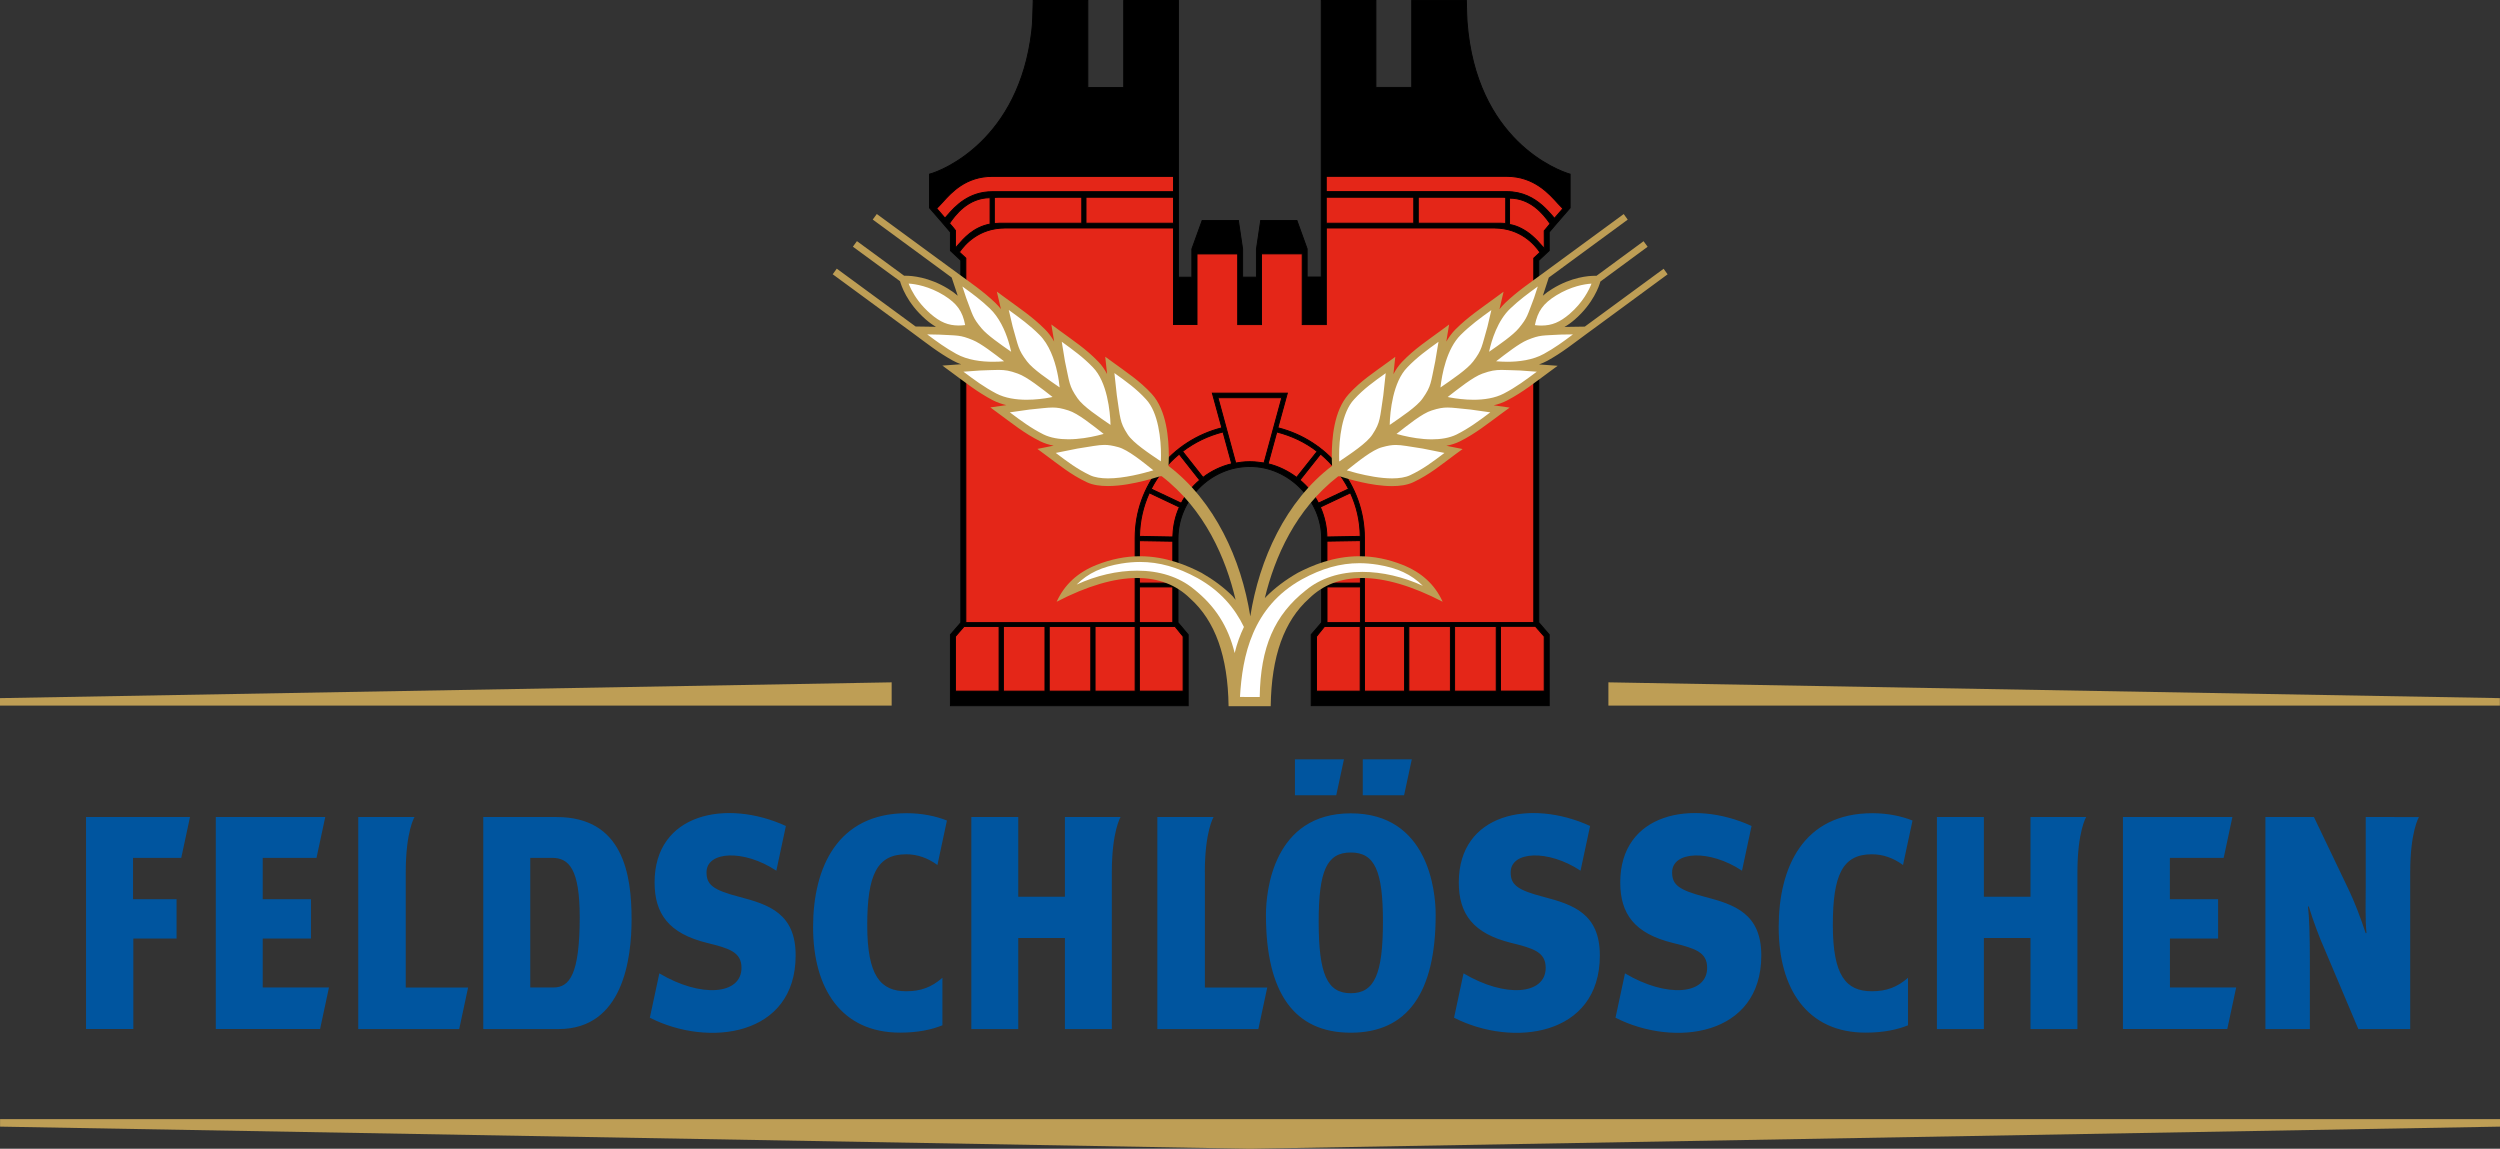 <?xml version="1.0" encoding="utf-8"?>
<!-- Generator: Adobe Illustrator 24.2.3, SVG Export Plug-In . SVG Version: 6.00 Build 0)  -->
<svg version="1.1" id="Feldschloesschen" xmlns="http://www.w3.org/2000/svg" xmlns:xlink="http://www.w3.org/1999/xlink" x="0px"
	 y="0px" viewBox="0 0 405.37 186.27" style="enable-background:new 0 0 405.37 186.27;" xml:space="preserve">
<rect x="0" y="0" width="405.37" height="186.27" fill="#333333" stroke="none"/>
<style type="text/css">
	.st0{fill:#00559F;}
	.st1{fill:#BE9E55;}
	.st2{fill:#E42618;}
	.st3{fill:none;stroke:#000000;stroke-width:0.155;}
	.st4{fill:#FFFFFF;}
</style>
<g>
	<path class="st0" d="M13.95,166.85h7.67v-14.67h7.01v-6.38h-7.06v-6.7h7.82l1.42-6.63H13.95V166.85z M90.25,132.48H78.36v34.38
		h12.21c10.49,0,11.84-11.46,11.84-17.81C102.41,141.83,101.06,132.48,90.25,132.48 M89.73,160.12h-3.75V139.1h3.53
		c2.77,0,4.49,1.84,4.49,9.64C93.99,157.99,92.36,160.12,89.73,160.12 M119.87,145.42c-4.25-1.11-5.31-1.96-5.31-3.97
		c0-3.45,6.05-3.76,11.32-0.27l1.55-7.25c-9.65-4.42-21.29-2.06-21.29,9.15c0,5.08,2.29,8.28,8.51,9.81
		c3.57,0.88,5.58,1.47,5.58,4.04c0,4.38-6.55,4.92-13.32,0.9l-1.54,7.19c9.51,4.85,23.64,3.01,23.64-10.09
		C129.03,148.16,124.72,146.68,119.87,145.42 M65.79,141.44c0-6.66,1.42-8.96,1.42-8.96h-9.12v34.38h16.37
		c0.06-0.32,1.34-6.26,1.44-6.73H65.79V141.44z M195.36,141.44c0-6.66,1.42-8.96,1.42-8.96h-9.12v34.38h16.38
		c0.07-0.32,1.34-6.26,1.44-6.73h-10.11V141.44z M383.6,132.48v11.06c0,1.99-0.11,5.64,0.13,7.77h-0.14
		c-0.8-2.46-1.89-5.27-2.74-7.02l-5.65-11.81h-7.87v34.38h7.21V155.8c0-4.03-0.1-7.27-0.31-8.81h0.14c0.63,2.12,1.7,5.02,2.56,6.92
		c0,0,5.36,12.7,5.47,12.95h8.41v-25.42c0-6.66,1.42-8.96,1.42-8.96H383.6z M42.6,152.18h7.82v-6.38H42.6v-6.7h8.72l1.42-6.63H34.99
		v34.38H51.9l1.44-6.73H42.6V152.18z M351.84,152.18h7.82v-6.38h-7.82v-6.7h8.72l1.42-6.63h-17.75v34.38h16.92l1.44-6.73h-10.74
		V152.18z M146.94,138.52c1.81,0,3.51,0.6,5.06,1.74l1.54-7.21c-1.79-0.72-4.05-1.19-6.5-1.19c-11.26,0-15.2,8.83-15.2,18.46
		c0,9.99,4.59,17.12,14.11,17.12c2.89,0,5.13-0.49,6.86-1.19v-7.7c-1.77,1.53-3.49,2.18-5.87,2.18c-4.16,0-6.32-2.49-6.32-10.73
		C140.63,141.85,142.2,138.52,146.94,138.52 M303.51,138.52c1.81,0,3.51,0.6,5.06,1.74l1.54-7.21c-1.79-0.72-4.05-1.19-6.5-1.19
		c-11.26,0-15.2,8.83-15.2,18.46c0,9.99,4.59,17.12,14.11,17.12c2.89,0,5.13-0.49,6.86-1.19v-7.7c-1.77,1.53-3.49,2.18-5.87,2.18
		c-4.16,0-6.32-2.49-6.32-10.73C297.19,141.85,298.77,138.52,303.51,138.52 M276.44,145.42c-4.25-1.11-5.31-1.96-5.31-3.97
		c0-3.45,6.05-3.76,11.33-0.27l1.55-7.25c-9.65-4.42-21.29-2.06-21.29,9.15c0,5.08,2.29,8.28,8.51,9.81
		c3.57,0.88,5.58,1.47,5.58,4.04c0,4.38-6.55,4.92-13.32,0.9l-1.54,7.19c9.52,4.85,23.64,3.01,23.64-10.09
		C285.6,148.16,281.29,146.68,276.44,145.42 M250.26,145.42c-4.25-1.11-5.31-1.96-5.31-3.97c0-3.45,6.05-3.76,11.33-0.27l1.55-7.25
		c-9.65-4.42-21.29-2.06-21.29,9.15c0,5.08,2.29,8.28,8.51,9.81c3.57,0.88,5.58,1.47,5.58,4.04c0,4.38-6.55,4.92-13.32,0.9
		l-1.54,7.19c9.52,4.85,23.64,3.01,23.64-10.09C259.42,148.16,255.11,146.68,250.26,145.42 M172.67,145.4h-7.56v-12.92h-7.61v34.38
		h7.61v-14.77h7.56v14.77h7.61v-25.42c0-6.66,1.42-8.96,1.42-8.96h-9.03V145.4z M329.24,145.4h-7.56v-12.92h-7.61v34.38h7.61v-14.77
		h7.56v14.77h7.61v-25.42c0-6.66,1.42-8.96,1.42-8.96h-9.03V145.4z M219.03,131.88c-12.56,0-13.76,12.6-13.76,16.46
		c0,12.68,4.6,19.11,13.76,19.11c9.16,0,13.76-6.43,13.76-19.11C232.8,144.48,231.6,131.88,219.03,131.88 M219.03,161.05
		c-3.83,0-5.21-3.08-5.21-11.61c0-8.23,1.31-11.21,5.21-11.21c3.89,0,5.21,2.99,5.21,11.21
		C224.24,157.97,222.86,161.05,219.03,161.05 M228.92,123.12h-7.95v5.83h6.7L228.92,123.12z M217.92,123.12h-7.95v5.83h6.7
		L217.92,123.12z"/>
	<polygon class="st1" points="405.37,182.68 202.69,186.27 0.01,182.68 0.01,181.46 405.37,181.46 	"/>
	<polygon class="st1" points="405.35,113.2 260.8,110.64 260.8,114.41 405.35,114.41 	"/>
	<polygon class="st1" points="0,113.2 0,114.41 144.58,114.41 144.58,110.64 	"/>
	<path class="st2" d="M250.77,112.43h-0.37h-36.91h-0.38l0-0.37l0-8.86v-0.14l0.09-0.1c0,0,1.2-1.42,1.6-1.88
		c0-1.49,0.01-13.66,0.01-13.66c0-6.7-5.44-12.15-12.13-12.16c-6.69,0-12.13,5.46-12.13,12.16c0,0-0.01,12.17-0.01,13.66
		c0.4,0.47,1.59,1.88,1.59,1.88l0.09,0.1v0.13v8.86v0.37h-0.37h-36.92h-0.37v-0.37v-8.86v-0.14l0.09-0.1l1.6-1.85V42.02l-1.58-1.47
		l-0.12-0.11v-0.16v-2.8c-0.16-0.21-0.77-0.94-2.95-3.44l-0.22-0.25l0.23-0.24l0.39-0.42c0.19-0.19,0.39-0.41,0.61-0.65
		c1.43-1.59,3.83-4.32,8.28-4.32h29.38h0.37v0.37v23.73h3.07V41.17V40.8h0.37h6.6h0.37v0.37v11.09h3.13v-11.1v-0.37h0.37h6.6h0.37
		v0.37v11.1h3.17v-23.8v-0.3h0.37h29.22c4.49,0,6.97,2.75,8.45,4.4l0.21,0.24l0.76,0.78l0.23,0.24l-0.22,0.25
		c-1.55,1.78-2.67,3.07-2.94,3.42v2.8v0.16l-0.12,0.11l-1.58,1.47v59.09l1.6,1.86l0.09,0.1v0.14v8.86V112.43z"/>
	<path d="M192.66,114.43v-11.52l-1.65-1.96V87.29c0.01-6.13,5.14-11.64,11.65-11.65c6.37-0.01,11.64,5.52,11.64,11.65
		c0,2.68,0,11.6,0,13.65c-0.47,0.55-1.49,1.73-1.49,1.73l-0.2,0.23l0,11.52h38.59V102.9l-0.2-0.23l-1.49-1.73V42.22l1.43-1.34
		l0.26-0.24v-3c0.46-0.56,1.9-2.22,3.19-3.7l0.2-0.23v-5.47c-2.08-0.59-15.28-5.55-16.71-24.74c-0.06-0.85-0.06-1.73-0.09-2.64
		l-0.02-0.79h-8.86v14.1h-5.81V0.08h-8.86v44.84h-2.29v-4.57l-1.66-4.6h-5.87l-0.69,4.64v4.55h-2.24v-4.55l-0.69-4.64h-5.87
		l-1.67,4.62v4.58h-2.18V0.08h-8.87v14.1h-5.82V0.08h-8.86l-0.02,0.79c-0.04,1.47-0.06,2.85-0.21,4.13
		c-2.06,17.69-14.38,22.66-16.58,23.24v5.47l0.2,0.23c1.29,1.48,2.73,3.14,3.19,3.7v3l0.26,0.24l1.43,1.34v58.74l-1.49,1.72
		l-0.2,0.23v11.52H192.66z M215.05,31.98h14.19v4.21h-14.19V31.98z M153.23,35.36c-0.52-0.6-1.03-1.18-1.35-1.56l0,0l0.4-0.41
		c0.18-0.18,0.38-0.41,0.61-0.66c1.39-1.54,3.72-4.13,8.01-4.13h29.38v2.48h-29.36c-3.89,0-6.07,2.42-7.31,3.85
		C153.46,35.09,153.34,35.23,153.23,35.36 M190.28,36.19h-14.19v-4.21h14.19V36.19z M175.4,36.19h-13.22
		c-0.29,0-0.68,0.02-0.95,0.05l0-4.23c0.16-0.01,0.32-0.02,0.49-0.02h13.69V36.19z M154.92,40.23v-2.87
		c-0.05-0.09-0.45-0.56-0.96-1.15c0.9-1.32,2.99-4.15,6.58-4.15v4.27c-2.72,0.52-4.26,2.33-5.26,3.48
		C155.13,39.97,155.02,40.1,154.92,40.23 M154.92,112.07v-8.87l1.4-1.62h5.68v10.49H154.92z M162.7,112.07v-10.49h6.74l0,10.49
		H162.7z M170.13,101.58h6.74v10.49h-6.74V101.58z M177.56,101.58h6.5v10.49h-6.5V101.58z M190.17,95.17v5.78h-5.42v-5.78
		L190.17,95.17z M184.75,94.54v-6.87l5.42,0.09l0,6.79H184.75z M191.84,103.2v8.87h-7.09v-10.49h5.78L191.84,103.2z M190.19,86.73
		c0,0.06-0.02,0.29-0.02,0.34l-5.4-0.1c0.04-2.51,0.6-4.9,1.59-7.06l4.88,2.31C190.62,83.61,190.25,85.13,190.19,86.73
		 M191.54,81.59l-4.88-2.3c1.11-2.18,2.66-4.11,4.54-5.66l3.33,4.22C193.31,78.88,192.29,80.16,191.54,81.59 M195.07,77.41
		l-3.32-4.21c1.92-1.47,4.14-2.55,6.56-3.16l1.41,5.16C198,75.61,196.42,76.37,195.07,77.41 M202.66,74.86
		c-1.04,0-1.79,0.14-2.29,0.22l-2.88-10.59h10.35l-2.88,10.58C204.4,75.01,203.71,74.86,202.66,74.86 M205.62,75.2l1.41-5.16
		c2.46,0.64,4.62,1.66,6.55,3.16l-3.34,4.21C208.89,76.39,207.33,75.61,205.62,75.2 M210.78,77.84l3.35-4.22
		c1.85,1.55,3.44,3.5,4.54,5.66l-4.88,2.3C213.04,80.12,212.04,78.9,210.78,77.84 M214.09,82.22l4.88-2.31
		c1,2.18,1.56,4.53,1.59,7.06l-5.4,0.1C215.14,85.37,214.74,83.69,214.09,82.22 M215.16,94.54v-6.79l5.42-0.09v6.88H215.16z
		 M220.59,100.95h-5.42v-5.78h5.42V100.95z M213.47,112.07v-8.87l1.3-1.62h5.78v10.49H213.47z M221.25,112.07v-10.49h6.5l0,10.49
		H221.25z M228.44,101.58h6.74v10.49h-6.74V101.58z M235.86,112.07v-10.49h6.75l0,10.49H235.86z M250.39,103.19l0,8.87h-7.09v-10.5
		h5.66L250.39,103.19z M250.39,37.43c0,0.31,0.01,2.85,0.01,2.85l-1.7,1.58v59.08h-27.46V87.22c0-8.6-5.97-15.85-14.04-17.86
		l1.54-5.61h-12.16l1.54,5.62c-8.06,2.02-14.06,9.26-14.06,17.85v13.73h-27.45V41.86l-1.05-0.98c0.89-1.29,3.18-3.9,7.37-3.91h27.35
		v15.65h3.81V41.17h6.6v11.46h3.86V41.16h6.6v11.47h3.91V36.97h27.26c4.23,0.02,6.53,2.67,7.39,3.95l0.68-0.63
		c-0.12-0.14-0.25-0.3-0.42-0.48c-0.39-0.45-0.88-1-1.5-1.54c-1.05-0.92-2.41-1.68-3.7-1.87v-4.27c3.3,0,5.4,2.41,6.58,4.15
		C250.86,36.85,250.45,37.35,250.39,37.43 M229.97,36.19v-4.21h13.77l0.41,0.03l0,4.22c-0.27-0.01-0.77-0.04-0.89-0.04L229.97,36.19
		z M252.05,35.4c-0.12-0.14-0.25-0.3-0.41-0.48c-0.42-0.47-0.93-1.06-1.59-1.63c-1.31-1.14-3.13-2.22-5.73-2.22h-29.27v-2.48h29.22
		c4.54,0,6.97,2.88,8.39,4.44l0.76,0.79C253.1,34.2,252.57,34.8,252.05,35.4"/>
	<path class="st3" d="M192.66,114.43v-11.52l-1.65-1.96V87.29c0.01-6.13,5.14-11.64,11.65-11.65c6.37-0.01,11.64,5.52,11.64,11.65
		c0,2.68,0,11.6,0,13.65c-0.47,0.55-1.49,1.73-1.49,1.73l-0.2,0.23l0,11.52h38.59V102.9l-0.2-0.23l-1.49-1.73V42.22l1.43-1.34
		l0.26-0.24v-3c0.46-0.56,1.9-2.22,3.19-3.7l0.2-0.23v-5.47c-2.08-0.59-15.28-5.55-16.71-24.74c-0.06-0.85-0.06-1.73-0.09-2.64
		l-0.02-0.79h-8.86v14.1h-5.81V0.08h-8.86v44.84h-2.29v-4.57l-1.66-4.6h-5.87l-0.69,4.64v4.55h-2.24v-4.55l-0.69-4.64h-5.87
		l-1.67,4.62v4.58h-2.18V0.08h-8.87v14.1h-5.82V0.08h-8.86l-0.02,0.79c-0.04,1.47-0.06,2.85-0.21,4.13
		c-2.06,17.69-14.38,22.66-16.58,23.24v5.47l0.2,0.23c1.29,1.48,2.73,3.14,3.19,3.7v3l0.26,0.24l1.43,1.34v58.74l-1.49,1.72
		l-0.2,0.23v11.52H192.66z M215.05,31.98h14.19v4.21h-14.19V31.98z M153.23,35.36c-0.52-0.6-1.03-1.18-1.35-1.56l0,0l0.4-0.41
		c0.18-0.18,0.38-0.41,0.61-0.66c1.39-1.54,3.72-4.13,8.01-4.13h29.38v2.48h-29.36c-3.89,0-6.07,2.42-7.31,3.85
		C153.46,35.09,153.34,35.23,153.23,35.36z M190.28,36.19h-14.19v-4.21h14.19V36.19z M175.4,36.19h-13.22
		c-0.29,0-0.68,0.02-0.95,0.05l0-4.23c0.16-0.01,0.32-0.02,0.49-0.02h13.69V36.19z M154.92,40.23v-2.87
		c-0.05-0.09-0.45-0.56-0.96-1.15c0.9-1.32,2.99-4.15,6.58-4.15v4.27c-2.72,0.52-4.26,2.33-5.26,3.48
		C155.13,39.97,155.02,40.1,154.92,40.23z M154.92,112.07v-8.87l1.4-1.62h5.68v10.49H154.92z M162.7,112.07v-10.49h6.74l0,10.49
		H162.7z M170.13,101.58h6.74v10.49h-6.74V101.58z M177.56,101.58h6.5v10.49h-6.5V101.58z M190.17,95.17v5.78h-5.42v-5.78
		L190.17,95.17z M184.75,94.54v-6.87l5.42,0.09l0,6.79H184.75z M191.84,103.2v8.87h-7.09v-10.49h5.78L191.84,103.2z M190.19,86.73
		c0,0.06-0.02,0.29-0.02,0.34l-5.4-0.1c0.04-2.51,0.6-4.9,1.59-7.06l4.88,2.31C190.62,83.61,190.25,85.13,190.19,86.73z
		 M191.54,81.59l-4.88-2.3c1.11-2.18,2.66-4.11,4.54-5.66l3.33,4.22C193.31,78.88,192.29,80.16,191.54,81.59z M195.07,77.41
		l-3.32-4.21c1.92-1.47,4.14-2.55,6.56-3.16l1.41,5.16C198,75.61,196.42,76.37,195.07,77.41z M202.66,74.86
		c-1.04,0-1.79,0.14-2.29,0.22l-2.88-10.59h10.35l-2.88,10.58C204.4,75.01,203.71,74.86,202.66,74.86z M205.62,75.2l1.41-5.16
		c2.46,0.64,4.62,1.66,6.55,3.16l-3.34,4.21C208.89,76.39,207.33,75.61,205.62,75.2z M210.78,77.84l3.35-4.22
		c1.85,1.55,3.44,3.5,4.54,5.66l-4.88,2.3C213.04,80.12,212.04,78.9,210.78,77.84z M214.09,82.22l4.88-2.31
		c1,2.18,1.56,4.53,1.59,7.06l-5.4,0.1C215.14,85.37,214.74,83.69,214.09,82.22z M215.16,94.54v-6.79l5.42-0.09v6.88H215.16z
		 M220.59,100.95h-5.42v-5.78h5.42V100.95z M213.47,112.07v-8.87l1.3-1.62h5.78v10.49H213.47z M221.25,112.07v-10.49h6.5l0,10.49
		H221.25z M228.44,101.58h6.74v10.49h-6.74V101.58z M235.86,112.07v-10.49h6.75l0,10.49H235.86z M250.39,103.19l0,8.87h-7.09v-10.5
		h5.66L250.39,103.19z M250.39,37.43c0,0.31,0.01,2.85,0.01,2.85l-1.7,1.58v59.08h-27.46V87.22c0-8.6-5.97-15.85-14.04-17.86
		l1.54-5.61h-12.16l1.54,5.62c-8.06,2.02-14.06,9.26-14.06,17.85v13.73h-27.45V41.86l-1.05-0.98c0.89-1.29,3.18-3.9,7.37-3.91h27.35
		v15.65h3.81V41.17h6.6v11.46h3.86V41.16h6.6v11.47h3.91V36.97h27.26c4.23,0.02,6.53,2.67,7.39,3.95l0.68-0.63
		c-0.12-0.14-0.25-0.3-0.42-0.48c-0.39-0.45-0.88-1-1.5-1.54c-1.05-0.92-2.41-1.68-3.7-1.87v-4.27c3.3,0,5.4,2.41,6.58,4.15
		C250.86,36.85,250.45,37.35,250.39,37.43z M229.97,36.19v-4.21h13.77l0.41,0.03l0,4.22c-0.27-0.01-0.77-0.04-0.89-0.04
		L229.97,36.19z M252.05,35.4c-0.12-0.14-0.25-0.3-0.41-0.48c-0.42-0.47-0.93-1.06-1.59-1.63c-1.31-1.14-3.13-2.22-5.73-2.22h-29.27
		v-2.48h29.22c4.54,0,6.97,2.88,8.39,4.44l0.76,0.79C253.1,34.2,252.57,34.8,252.05,35.4z"/>
	<path class="st4" d="M163.61,53.12c0.92,3.2,0.89,3.85,2.42,5.85c1.31,1.72,4.74,3.82,6.5,5.11c0,0-0.14-6.82-3.55-10.22
		c-2-2-4-3.31-6.38-5.06L163.61,53.12z"/>
	<path class="st4" d="M158.95,59.46c3.33-0.09,3.93-0.31,6.31,0.54c2.04,0.74,5.06,3.38,6.82,4.67c0,0-6.54,1.92-10.82-0.31
		c-2.51-1.31-4.35-2.82-6.74-4.57L158.95,59.46z"/>
	<path class="st4" d="M172.08,58.71c0.74,3.43,0.67,4.15,2.13,6.22c1.26,1.8,4.72,3.86,6.48,5.16c0,0,0.33-7.46-3.02-10.95
		c-1.96-2.05-3.97-3.34-6.35-5.1L172.08,58.71z"/>
	<path class="st4" d="M166.85,65.79c3.5-0.33,4.15-0.61,6.58,0.16c2.09,0.66,5.09,3.34,6.85,4.63c0,0-7,2.55-11.34,0.41
		c-2.54-1.27-4.38-2.79-6.77-4.54L166.85,65.79z"/>
	<path class="st4" d="M180.48,64.18c0.57,3.67,0.45,4.43,1.85,6.6c1.22,1.86,4.7,3.88,6.46,5.18c0,0,0.78-8.06-2.51-11.63
		c-1.93-2.1-3.95-3.39-6.33-5.14L180.48,64.18z"/>
	<path class="st4" d="M174.62,72.13c3.67-0.56,4.37-0.9,6.85-0.21c2.14,0.6,5.11,3.31,6.87,4.6c1.26-0.54-7.81,3-11.86,1.09
		c-2.58-1.21-4.4-2.75-6.79-4.5L174.62,72.13z"/>
	<path class="st4" d="M156.1,48.54c1.05,2.75,1.08,3.3,2.58,5.09c1.29,1.55,4.49,3.56,6.14,4.78c0,0-0.62-5.73-3.91-8.84
		c-1.92-1.83-3.79-3.09-6.04-4.73L156.1,48.54z"/>
	<path class="st4" d="M152.34,53.64c2.95,0.17,3.46,0.03,5.63,0.92c1.86,0.77,4.74,3.21,6.41,4.43c0,0-5.66,1.12-9.62-1.07
		c-2.32-1.29-4.08-2.69-6.32-4.35L152.34,53.64z"/>
	<path class="st4" d="M157.21,53.23c-0.38-2.77-1.41-4.38-3.81-5.85c-3.73-2.3-6.92-2.02-6.92-2.02s0.7,3.13,4,6
		C152.61,53.19,154.46,53.69,157.21,53.23"/>
	<path class="st4" d="M241.79,53.12c-0.92,3.2-0.89,3.85-2.42,5.85c-1.31,1.72-4.74,3.82-6.5,5.11c0,0,0.15-6.82,3.55-10.22
		c2-2,4-3.31,6.38-5.06L241.79,53.12z"/>
	<path class="st4" d="M246.45,59.46c-3.33-0.09-3.93-0.31-6.29,0.54c-2.04,0.74-5.06,3.38-6.83,4.66c0,0,6.54,1.92,10.81-0.31
		c2.51-1.31,4.35-2.82,6.75-4.57L246.45,59.46z"/>
	<path class="st4" d="M233.32,58.71c-0.73,3.43-0.66,4.14-2.13,6.22c-1.25,1.8-4.72,3.86-6.48,5.16c0,0-0.33-7.46,3.03-10.94
		c1.96-2.05,3.96-3.35,6.36-5.1L233.32,58.71z"/>
	<path class="st4" d="M238.55,65.8c-3.49-0.33-4.15-0.61-6.58,0.16c-2.1,0.66-5.1,3.34-6.85,4.63c0,0,7.01,2.55,11.35,0.41
		c2.53-1.27,4.38-2.79,6.77-4.54L238.55,65.8z"/>
	<path class="st4" d="M224.92,64.18c-0.56,3.67-0.45,4.43-1.85,6.6c-1.22,1.86-4.69,3.88-6.46,5.18c0,0-0.78-8.06,2.52-11.63
		c1.93-2.1,3.95-3.39,6.34-5.14L224.92,64.18z"/>
	<path class="st4" d="M230.78,72.13c-3.67-0.56-4.37-0.9-6.86-0.21c-2.14,0.59-5.11,3.31-6.88,4.6c-1.25-0.54,7.81,3,11.85,1.09
		c2.58-1.21,4.4-2.75,6.79-4.5L230.78,72.13z"/>
	<path class="st4" d="M249.31,48.54c-1.06,2.75-1.08,3.3-2.58,5.09c-1.29,1.55-4.49,3.56-6.15,4.77c0,0,0.63-5.73,3.91-8.84
		c1.93-1.83,3.8-3.08,6.04-4.73L249.31,48.54z"/>
	<path class="st4" d="M253.06,53.64c-2.94,0.17-3.46,0.02-5.63,0.92c-1.86,0.77-4.73,3.22-6.4,4.43c0,0,5.65,1.12,9.61-1.07
		c2.33-1.28,4.08-2.69,6.32-4.34L253.06,53.64z"/>
	<path class="st4" d="M248.19,53.23c0.38-2.76,1.42-4.38,3.82-5.86c3.72-2.3,6.91-2.02,6.91-2.02s-0.69,3.13-3.99,6
		C252.79,53.2,250.94,53.69,248.19,53.23"/>
	<path class="st1" d="M270.4,44.48l-0.65-0.9l-12.78,9.38l-3.29,0.05c0.56-0.32,1.11-0.71,1.67-1.2c3.01-2.62,3.95-5.45,4.15-6.16
		l7.66-5.64l-0.66-0.9l-7.63,5.61c-0.07,0-0.16,0-0.27,0c-0.99,0-3.77,0.19-6.9,2.12c-0.58,0.35-1.09,0.72-1.53,1.11l0.96-2.94
		l12.8-9.4l-0.65-0.9l-11.55,8.47l0,0l-1.55,1.14c-2.23,1.64-4.13,2.91-6.1,4.78c-0.34,0.33-0.66,0.68-0.95,1.05l0.67-2.85
		l-1.35,0.99c-2.36,1.74-4.39,3.07-6.45,5.12c-0.58,0.59-1.07,1.27-1.49,1.98l0.46-2.77l-1.22,0.9c-2.37,1.75-4.41,3.07-6.43,5.18
		c-0.55,0.58-1.01,1.25-1.38,1.97l0.3-2.81l-1.12,0.82c-2.36,1.73-4.44,3.05-6.42,5.22c-2.45,2.7-2.74,7.28-2.76,9.97
		c0,0.72,0.03,1.3,0.05,1.67c-7.5,5.69-11.81,15.14-13.26,24.4l0,0c-1.45-9.26-5.77-18.7-13.26-24.39c0.02-0.37,0.05-0.96,0.05-1.69
		c-0.02-2.69-0.31-7.28-2.76-9.98c-1.99-2.17-4.06-3.48-6.42-5.22l-1.13-0.82l0.3,2.81c-0.38-0.72-0.83-1.39-1.39-1.97
		c-2.02-2.11-4.07-3.43-6.43-5.17l-1.22-0.9l0.46,2.77c-0.41-0.72-0.91-1.4-1.5-1.99c-2.05-2.05-4.09-3.38-6.45-5.12l-1.35-0.99
		l0.67,2.84c-0.29-0.37-0.6-0.71-0.94-1.04c-1.97-1.88-3.87-3.15-6.1-4.79l-1.55-1.13l0,0l-11.54-8.46l-0.66,0.9l12.8,9.4l0.98,2.95
		c-0.45-0.4-0.96-0.77-1.54-1.12c-3.14-1.93-5.92-2.12-6.91-2.12c-0.1,0-0.18,0-0.24,0l-7.65-5.61l-0.66,0.9l7.65,5.6
		c0.18,0.65,1.1,3.53,4.16,6.19c0.55,0.48,1.1,0.88,1.66,1.2l-3.3-0.05l-12.78-9.38l-0.66,0.91l12.94,9.5l0.12,0.09
		c2.23,1.64,4.01,3.07,6.39,4.39c0.44,0.24,0.89,0.44,1.35,0.61l-3.02,0.22l1.35,0.99c2.38,1.74,4.25,3.27,6.82,4.62
		c0.7,0.36,1.45,0.62,2.21,0.8l-2.6,0.37l1.22,0.9c2.37,1.73,4.24,3.28,6.86,4.59c0.69,0.34,1.43,0.57,2.19,0.71l-2.64,0.53
		l1.12,0.83c2.37,1.74,4.23,3.31,6.89,4.57c1,0.47,2.19,0.62,3.43,0.62c2.05,0,4.26-0.44,5.98-0.88c0.86-0.22,1.6-0.44,2.13-0.6
		c0.17-0.05,0.31-0.09,0.44-0.13l0.05,0.04l0.1-0.04c7.04,5.43,10.43,13.37,12,20.07l-0.47-0.59c-1.43-1.43-3.11-2.68-5.06-3.8
		c-2.23-1.15-5.74-2.69-9.98-2.69c-2.34,0-4.71,0.48-7.05,1.41c-3.07,1.23-5.19,3.19-6.46,5.97c4.94-2.56,9.33-3.85,13.06-3.85
		c3.44,0,6.33,1.11,8.57,3.3c4.08,3.65,6.14,9.38,6.25,17.49h6.83c0.11-8.11,2.17-13.85,6.25-17.49c2.25-2.19,5.13-3.3,8.57-3.3
		c3.73,0,8.12,1.29,13.06,3.85c-1.26-2.79-3.4-4.74-6.46-5.97c-2.33-0.93-4.71-1.41-7.05-1.41c-4.25,0-7.75,1.54-9.98,2.69
		c-2.01,1.15-3.73,2.45-5.2,3.94l-0.15,0.18c1.6-6.65,5-14.43,11.93-19.79l0.1,0.04l0.05-0.04c1.25,0.4,5.18,1.61,8.55,1.61
		c1.24,0,2.43-0.16,3.43-0.62c2.67-1.25,4.53-2.83,6.89-4.57l1.13-0.82l-2.64-0.53c0.76-0.14,1.5-0.37,2.19-0.71
		c2.61-1.31,4.49-2.86,6.86-4.59l1.22-0.89l-2.6-0.37c0.76-0.18,1.5-0.43,2.2-0.8c2.58-1.35,4.45-2.88,6.83-4.62l1.35-0.99
		l-3.01-0.22c0.46-0.17,0.91-0.36,1.35-0.6c2.38-1.31,4.15-2.75,6.39-4.39l1.56-1.14h0L270.4,44.48z M185.82,64.74
		c2.03,2.15,2.45,6.56,2.43,9.14c0,0.35-0.01,0.66-0.02,0.93c-1.88-1.28-4.5-2.99-5.39-4.38c-0.68-1.05-0.95-1.68-1.15-2.54
		c-0.2-0.86-0.32-1.97-0.6-3.81l-0.39-3.59C182.62,61.87,184.26,63.03,185.82,64.74 M177.21,59.56c2.32,2.36,2.8,7.14,2.86,9.34
		c-1.87-1.29-4.44-2.98-5.36-4.33c-1.39-2-1.27-2.49-2.03-5.99l-0.52-3.17C174.03,56.77,175.64,57.92,177.21,59.56 M168.54,54.29
		c1.57,1.55,2.45,4.01,2.89,6.08c0.21,0.94,0.32,1.8,0.39,2.45c-1.85-1.28-4.35-2.96-5.3-4.23c-1.46-1.93-1.37-2.37-2.32-5.64
		l-0.63-2.69C165.39,51.58,166.97,52.72,168.54,54.29 M160.49,50.01c1.52,1.44,2.48,3.56,3.02,5.32c0.2,0.63,0.34,1.22,0.45,1.71
		c-1.71-1.19-3.89-2.7-4.81-3.81c-1.45-1.74-1.4-2.09-2.48-4.91l-0.62-1.87C157.65,47.6,159.06,48.64,160.49,50.01 M147.79,47
		c-0.2-0.39-0.35-0.74-0.46-1.02c1.13,0.07,3.32,0.43,5.75,1.92c2.1,1.32,2.99,2.56,3.42,4.81c-0.37,0.04-0.72,0.07-1.05,0.07
		c-1.71-0.01-2.98-0.53-4.56-1.89C149.3,49.51,148.35,48.08,147.79,47 M150.34,54.22l1.98,0.04c3,0.17,3.32,0.02,5.41,0.88
		c1.33,0.54,3.43,2.17,5.08,3.44c-0.51,0.05-1.14,0.08-1.82,0.08c-1.84,0-4.12-0.27-5.93-1.28
		C153.33,56.43,151.92,55.39,150.34,54.22 M156.22,60.27l2.77-0.2c1.34-0.04,2.23-0.09,2.95-0.09c1.06,0.01,1.72,0.1,3.1,0.6
		c1.51,0.53,3.85,2.41,5.63,3.79c-0.12,0.02-0.25,0.05-0.39,0.08c-1,0.19-2.37,0.37-3.82,0.37c-1.69,0-3.47-0.26-4.91-1.01
		C159.57,62.77,158.01,61.61,156.22,60.27 M163.74,66.86l3.18-0.45c1.85-0.18,2.9-0.33,3.76-0.33c0.78,0,1.44,0.11,2.56,0.47
		c1.55,0.47,3.94,2.42,5.72,3.81c-0.29,0.08-0.63,0.17-1.01,0.26c-1.29,0.31-3,0.61-4.72,0.61c-1.44,0-2.87-0.22-4.03-0.79
		C167.18,69.43,165.59,68.24,163.74,66.86 M179.66,77.57c-1.13,0-2.16-0.16-2.9-0.51c-2.09-0.99-3.69-2.2-5.57-3.62l3.54-0.71
		c2.23-0.34,3.36-0.59,4.35-0.59c0.65,0,1.29,0.1,2.24,0.36c1.57,0.42,3.93,2.35,5.7,3.76C185.32,76.77,182.26,77.57,179.66,77.57
		 M252.32,47.91c2.43-1.5,4.62-1.85,5.74-1.92c-0.41,1.05-1.39,3.04-3.55,4.91c-1.58,1.35-2.86,1.88-4.57,1.89
		c-0.33,0-0.69-0.02-1.06-0.07C249.33,50.46,250.22,49.22,252.32,47.91 M244.91,50.01c1.43-1.36,2.84-2.4,4.44-3.56l-0.61,1.87v0
		c-1.09,2.82-1.03,3.17-2.48,4.91c-0.92,1.12-3.11,2.63-4.81,3.81C241.84,55.19,242.84,51.95,244.91,50.01 M236.85,54.3
		c1.58-1.57,3.16-2.72,4.97-4.02l-0.63,2.69c-0.95,3.27-0.85,3.71-2.31,5.63c-0.96,1.28-3.46,2.95-5.31,4.23
		C233.79,60.73,234.57,56.55,236.85,54.3 M228.19,59.57c1.57-1.64,3.18-2.8,5.06-4.15l-0.53,3.18c-0.74,3.49-0.62,3.98-2.02,5.97
		c-0.91,1.35-3.5,3.04-5.36,4.33C225.38,66.7,225.87,61.92,228.19,59.57 M219.57,64.75c1.56-1.71,3.2-2.87,5.12-4.24l-0.39,3.59
		c-0.28,1.84-0.4,2.96-0.6,3.81c-0.2,0.86-0.47,1.49-1.16,2.54c-0.89,1.39-3.51,3.1-5.39,4.38c-0.01-0.27-0.01-0.59-0.01-0.94
		C217.12,71.31,217.54,66.9,219.57,64.75 M228.64,77.06c-0.75,0.35-1.77,0.51-2.91,0.51c-1.87,0-4.01-0.42-5.68-0.84
		c-0.64-0.16-1.21-0.32-1.67-0.46c1.78-1.41,4.14-3.34,5.71-3.75c0.96-0.27,1.59-0.37,2.25-0.37c0.99,0,2.12,0.25,4.34,0.58
		l3.54,0.71C232.33,74.87,230.74,76.08,228.64,77.06 M236.19,70.45c-1.16,0.57-2.58,0.79-4.02,0.79c-1.71,0-3.44-0.31-4.72-0.62
		c-0.38-0.09-0.72-0.18-1.01-0.26c1.78-1.39,4.16-3.34,5.72-3.81c1.12-0.36,1.79-0.47,2.56-0.47c0.86,0,1.91,0.16,3.75,0.33
		l3.18,0.45C239.81,68.24,238.22,69.43,236.19,70.45 M243.85,63.81c-1.44,0.75-3.22,1.01-4.91,1.01c-1.45,0-2.82-0.19-3.82-0.37
		c-0.14-0.02-0.26-0.05-0.38-0.08c1.78-1.38,4.11-3.25,5.63-3.79c1.38-0.49,2.04-0.59,3.1-0.6c0.71,0,1.61,0.06,2.95,0.09l2.77,0.2
		C247.39,61.61,245.83,62.78,243.85,63.81 M250.34,57.38c-1.81,1.01-4.09,1.28-5.93,1.28c-0.69,0-1.31-0.04-1.82-0.08
		c1.65-1.27,3.74-2.9,5.07-3.45c2.1-0.86,2.42-0.7,5.41-0.88l1.98-0.03C253.49,55.4,252.07,56.43,250.34,57.38"/>
	<path class="st4" d="M204.26,113.02l-3.2-0.01c0.38-6.65,1.98-14.6,10.04-19.07c3.25-1.78,6.21-2.62,9.34-2.62
		c0.97,0,1.97,0.09,2.98,0.25c3.16,0.52,5.41,1.54,7.29,3.42c-3.15-1.45-6.59-2.26-9.81-2.26c-3.63,0-6.79,1.02-9.15,2.97
		C206.64,99.73,204.38,104.94,204.26,113.02"/>
	<path class="st4" d="M201.7,101.66c-1.48-3.06-3.82-5.86-7.52-7.92c-3.25-1.78-6.21-2.62-9.34-2.62c-0.97,0-1.97,0.09-2.98,0.25
		c-3.16,0.52-5.41,1.54-7.29,3.42c3.15-1.46,6.59-2.26,9.82-2.26c3.63,0,6.8,1.03,9.15,2.96c3.47,2.74,5.6,6.05,6.66,10.4
		C200.57,104.36,201.08,102.95,201.7,101.66"/>
</g>
</svg>
